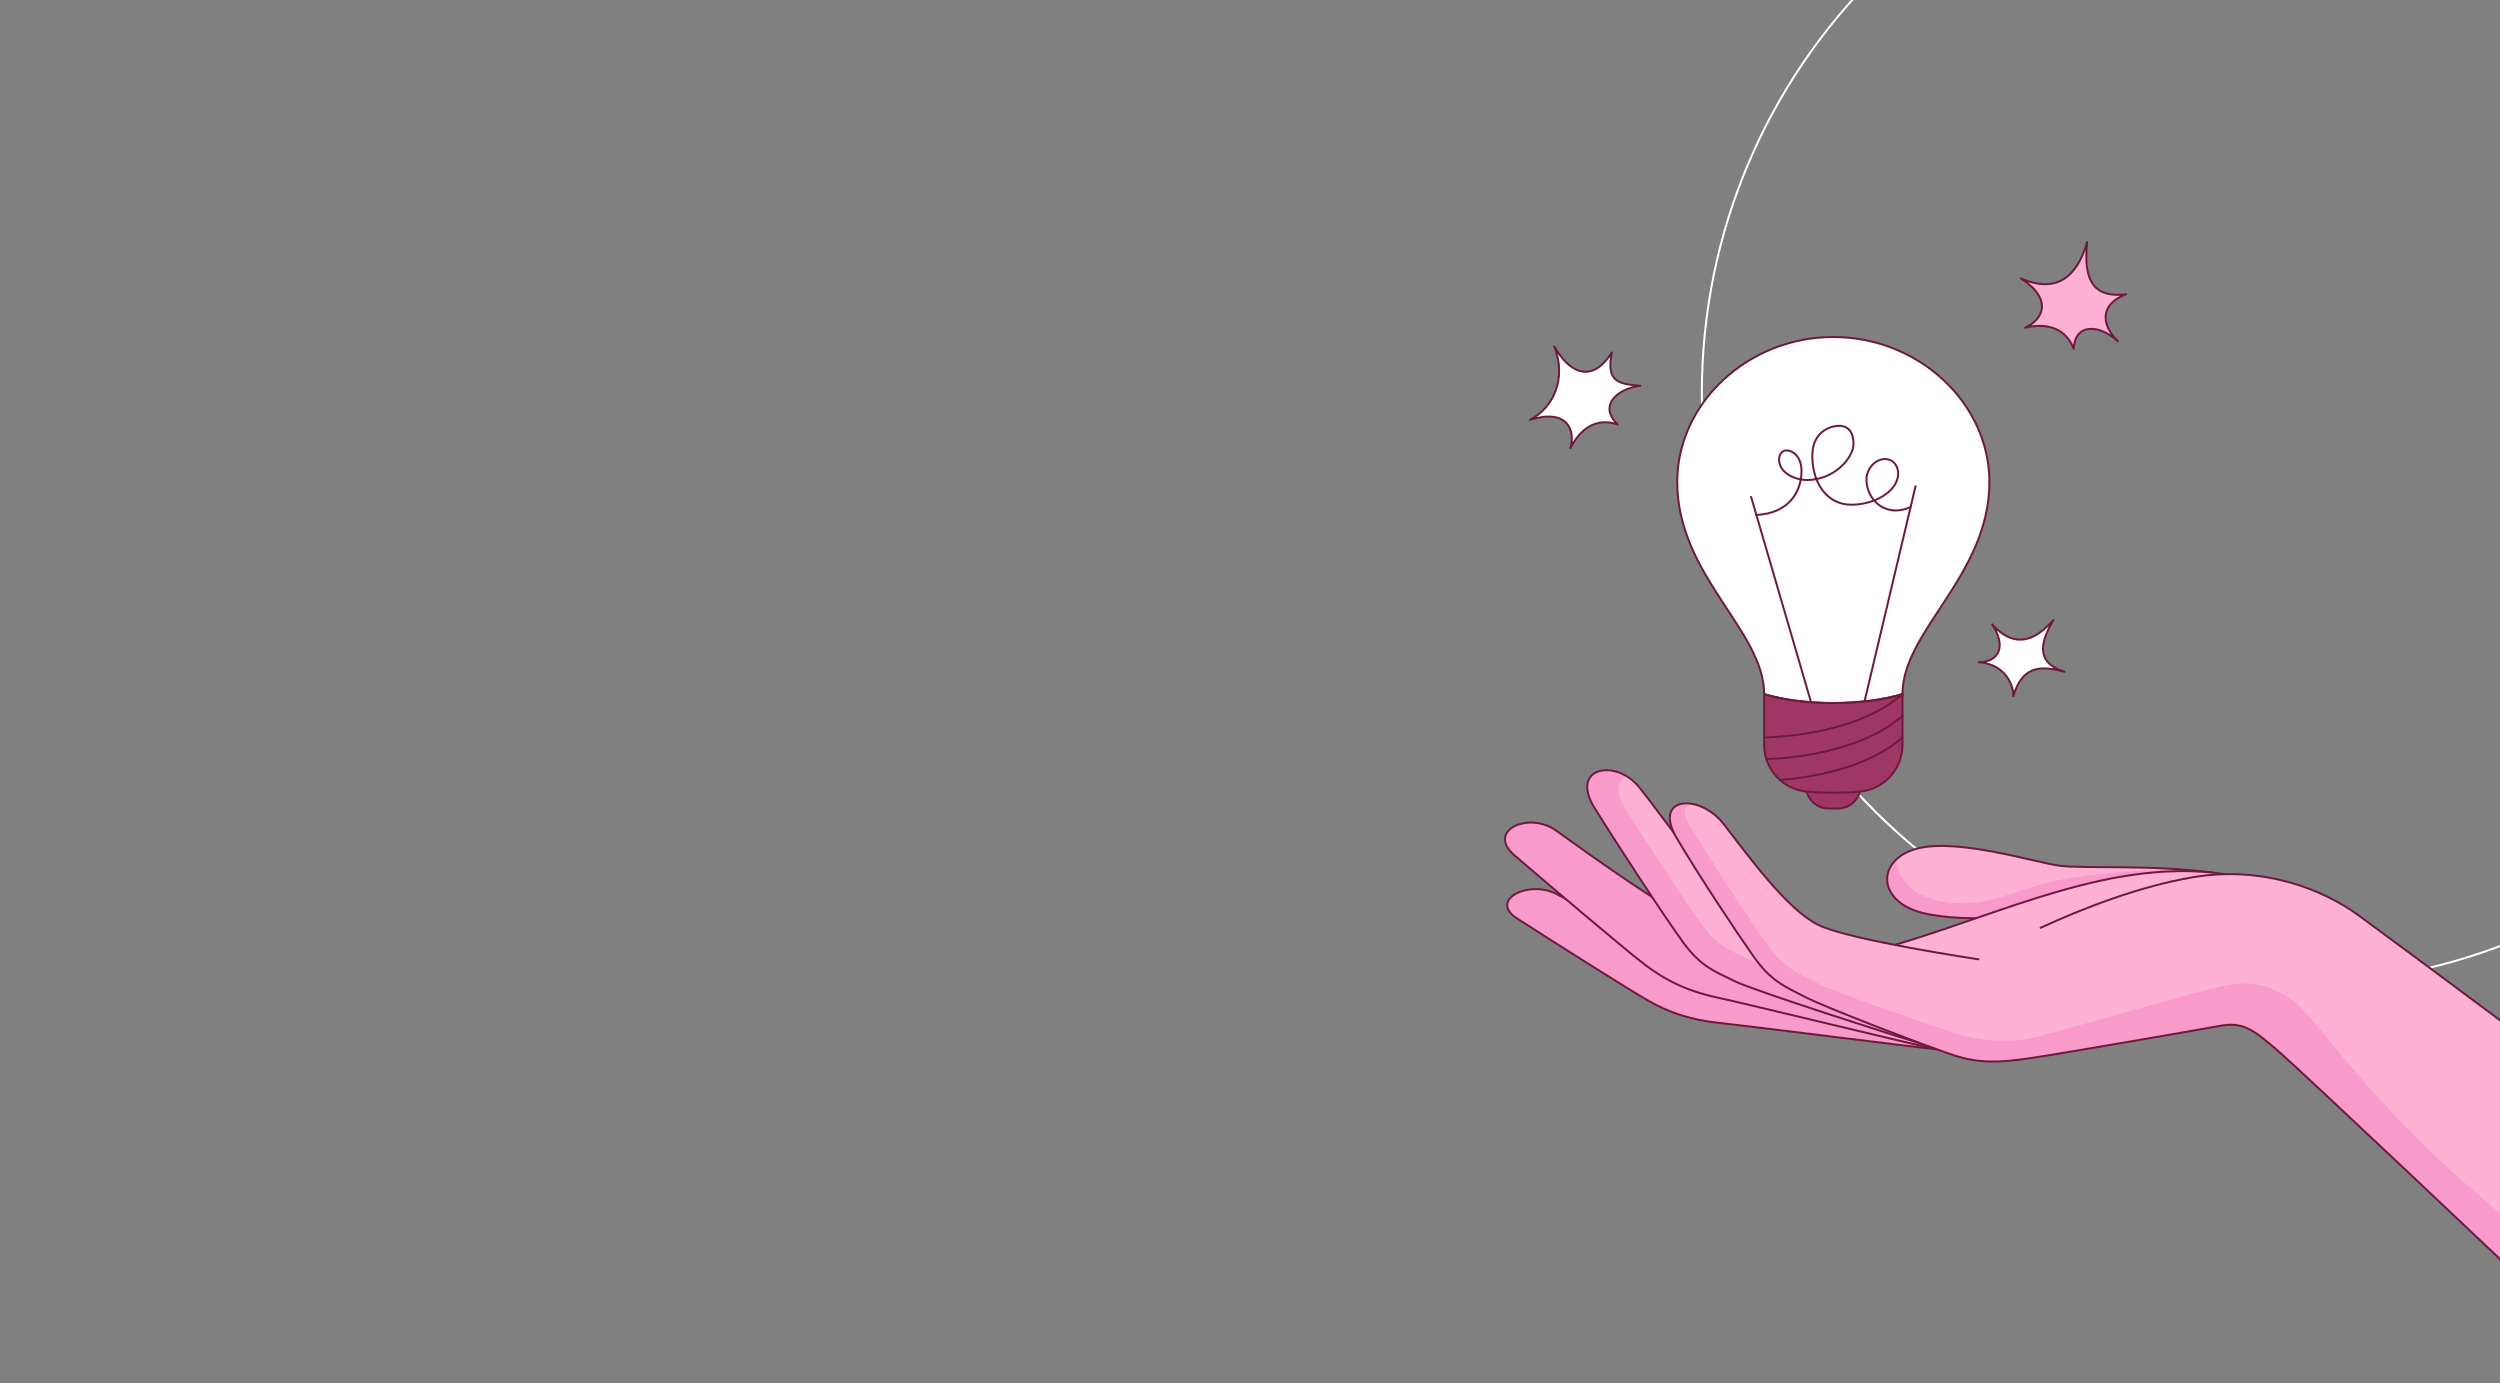 <svg width="1240" height="686" viewBox="0 0 1240 686" fill="none" xmlns="http://www.w3.org/2000/svg">
<rect x="0" y="0" width="1240" height="686" fill="#808080" stroke="none"/>
<g clip-path="url(#clip0_2554_35253)">
<path d="M1136.81 487.986C1298.48 487.986 1429.53 356.914 1429.53 195.229C1429.53 33.543 1298.48 -97.528 1136.81 -97.528C975.152 -97.528 844.1 33.543 844.1 195.229C844.1 356.914 975.152 487.986 1136.81 487.986Z" stroke="white" stroke-miterlimit="10"/>
<path d="M920.384 382.283C913.663 383.748 904.956 383.754 898.26 382.283C896.947 381.993 895.708 382.993 895.708 384.339V389.639C895.708 395.65 900.379 400.699 906.383 400.989C908.332 401.083 910.319 401.083 912.274 400.989C918.278 400.693 922.949 395.65 922.949 389.639V384.351C922.949 382.999 921.704 382 920.384 382.289V382.283Z" fill="#9E3763"/>
<path d="M920.384 382.283C913.663 383.748 904.956 383.754 898.26 382.283C896.947 381.993 895.708 382.993 895.708 384.339V389.639C895.708 395.65 900.379 400.699 906.383 400.989C908.332 401.083 910.319 401.083 912.274 400.989C918.278 400.693 922.949 395.65 922.949 389.639V384.351C922.949 382.999 921.704 382 920.384 382.289V382.283Z" stroke="#6E1A3F" stroke-linecap="round" stroke-linejoin="round"/>
<path d="M943.632 344.267C924.112 350.19 894.426 350.19 875.024 344.267V369.456C875.024 381.553 884.285 391.613 896.343 392.67C904.843 393.418 913.802 393.412 922.314 392.664C934.366 391.601 943.632 381.553 943.632 369.449V344.267Z" fill="#9E3763"/>
<path d="M875.024 344.267C875.024 312.74 831.916 285.388 831.916 239.023C831.916 200.076 866.889 167.16 909.331 167.16C951.774 167.16 986.747 200.076 986.747 239.023C986.747 285.382 943.639 312.74 943.639 344.267C921.012 350.253 898.141 350.127 875.031 344.267H875.024Z" fill="white"/>
<path d="M943.632 344.267C943.632 312.74 986.741 285.388 986.741 239.023C986.741 200.076 951.767 167.16 909.325 167.16C866.883 167.16 831.909 200.076 831.909 239.023C831.909 285.382 875.018 312.74 875.018 344.267C894.419 350.19 924.099 350.19 943.626 344.267H943.632Z" stroke="#6E1A3F" stroke-linecap="round" stroke-linejoin="round"/>
<path d="M943.633 344.267C924.112 350.19 894.426 350.19 875.024 344.267V369.456C875.024 381.553 884.285 391.613 896.343 392.67C904.843 393.418 913.802 393.412 922.314 392.664C934.366 391.601 943.633 381.553 943.633 369.449V344.267Z" stroke="#6E1A3F" stroke-linecap="round" stroke-linejoin="round"/>
<path d="M898.267 348.222L868.555 246.474" stroke="#6E1A3F" stroke-linecap="round" stroke-linejoin="round"/>
<path d="M924.822 347.838L950.102 241.173" stroke="#6E1A3F" stroke-linecap="round" stroke-linejoin="round"/>
<path d="M871.083 255.421C887.68 254.654 893.552 243.386 893.552 233.728C893.552 226.202 889 223.398 886.121 223.398C883.486 223.398 882.418 226.013 882.418 227.805C882.418 234.772 890.509 238.08 896.337 238.08C909.577 238.08 919.353 227.29 919.353 220.053C919.353 214.67 916.838 211.206 912.286 211.206C907.401 211.206 898.902 214.457 898.902 226.083C898.902 239.784 906.358 250.347 918.227 250.347C929.223 250.347 940.634 244.304 941.476 235.653C941.79 232.433 939.967 227.699 934.95 227.699C929.933 227.699 926.092 232.622 925.803 236.929C925.143 246.744 934.385 257.402 947.65 251.498" stroke="#6E1A3F" stroke-linecap="round" stroke-linejoin="round"/>
<path d="M943.633 344.267C919.365 365.752 875.024 365.752 875.024 365.752" stroke="#6E1A3F" stroke-linecap="round" stroke-linejoin="round"/>
<path d="M943.632 355.012C921.597 374.517 883.027 376.315 876.105 376.479" stroke="#6E1A3F" stroke-linecap="round" stroke-linejoin="round"/>
<path d="M943.632 365.752C925.658 381.666 896.67 385.791 882.845 386.86" stroke="#6E1A3F" stroke-linecap="round" stroke-linejoin="round"/>
<path d="M1035.23 120.046C1028.22 143.965 1014.03 143.166 1002.36 138.086C1019 148.888 1012.72 158.885 1004.53 162.501C1021.44 158.628 1026.96 168.644 1028.54 173.027C1029.3 159.841 1041.51 161.036 1050.5 169.292C1041.8 160.772 1041.72 150.787 1054.54 145.952C1035.16 148.416 1033.84 134.432 1035.23 120.04L1035.23 120.046Z" fill="#FFB1D4"/>
<path d="M770.921 171.775C777.334 188.105 770.192 202.541 758.819 208.232C777.774 202.397 781.42 213.627 778.937 222.228C786.808 206.773 798.036 208.961 802.412 210.564C792.787 201.523 801.538 192.921 813.64 191.318C801.682 190.588 796.728 188.545 799.495 174.838C788.952 191.293 777.767 184.024 770.915 171.775H770.921Z" fill="white"/>
<path d="M1018.48 307.528C1005.21 322.807 995.009 317.406 988.124 309.709C996.744 323.31 988.728 328.566 981.46 328.459C995.895 329.554 998.932 341.557 998.605 345.329C1002.89 330.811 1011.38 329.698 1023.97 333.188C1008.83 328.441 1012.58 317.676 1018.48 307.528H1018.48Z" fill="white"/>
<path d="M770.921 171.775C777.334 188.105 770.192 202.541 758.819 208.232C777.774 202.397 781.42 213.627 778.937 222.228C786.808 206.773 798.036 208.961 802.412 210.564C792.787 201.523 801.538 192.921 813.64 191.318C801.682 190.588 796.728 188.545 799.495 174.838C788.952 191.293 777.767 184.024 770.915 171.775H770.921Z" stroke="#6E1A3F" stroke-linecap="round" stroke-linejoin="round"/>
<path d="M1035.23 120.046C1028.22 143.965 1014.03 143.166 1002.36 138.086C1019 148.888 1012.72 158.885 1004.53 162.501C1021.44 158.628 1026.96 168.644 1028.54 173.027C1029.3 159.841 1041.51 161.036 1050.5 169.292C1041.8 160.772 1041.72 150.787 1054.54 145.952C1035.16 148.416 1033.84 134.432 1035.23 120.04L1035.23 120.046Z" stroke="#6E1A3F" stroke-linecap="round" stroke-linejoin="round"/>
<path d="M1018.48 307.528C1005.21 322.807 995.009 317.406 988.124 309.709C996.744 323.31 988.728 328.566 981.46 328.459C995.895 329.554 998.932 341.557 998.605 345.329C1002.89 330.811 1011.38 329.698 1023.97 333.188C1008.83 328.441 1012.58 317.676 1018.48 307.528H1018.48Z" stroke="#6E1A3F" stroke-linecap="round" stroke-linejoin="round"/>
<path d="M960.444 520.399C948.725 519.33 869.247 509.112 853.379 507.459C837.511 505.805 827.339 501.787 818.104 496.65C808.868 491.513 766.646 464.715 752.438 455.541C738.229 446.361 758.385 436.181 772.197 443.506C786.003 450.831 833.651 476.039 847.136 478.372C860.628 480.698 941.438 483.106 941.438 483.106" fill="#F99BCA"/>
<path d="M945.028 490.142C929.864 488.105 900.769 484.112 880.173 480.755C865.11 480.019 851.908 479.189 847.136 478.365C833.645 476.039 786.003 450.825 772.197 443.5C769.494 442.066 766.545 441.305 763.666 441.073C778.151 453.56 819.078 488.294 828.15 495.122C834.198 499.681 840.705 503.699 849.054 506.918C850.456 507.113 851.883 507.301 853.385 507.452C869.253 509.106 948.731 519.324 960.45 520.393L945.035 490.136L945.028 490.142Z" fill="#F99BCA"/>
<path d="M960.444 520.399C948.725 519.33 869.247 509.112 853.379 507.459C837.511 505.805 827.339 501.787 818.104 496.65C808.868 491.513 766.646 464.715 752.438 455.541C738.229 446.361 758.385 436.181 772.197 443.506C786.003 450.831 833.651 476.039 847.136 478.372C860.628 480.698 941.438 483.106 941.438 483.106" stroke="#6E1A3F" stroke-linecap="round" stroke-linejoin="round"/>
<path d="M960.443 520.399C948.505 517.997 867.719 498.228 851.568 494.732C835.417 491.236 825.226 485.54 816.054 478.629C806.881 471.719 765.131 436.275 751.086 424.159C737.047 412.042 758.228 402.145 771.964 412.055C785.695 421.964 833.085 456.094 846.765 460.143C860.445 464.193 943.023 474.976 943.023 474.976" fill="#F99BCA"/>
<path d="M858.345 491.349C842.194 487.853 832.004 482.157 822.831 475.246C813.659 468.336 771.908 432.892 757.863 420.776C752.243 415.928 752.268 411.432 755.204 408.42C747.138 410.112 742.467 416.714 751.092 424.159C765.131 436.275 806.881 471.719 816.06 478.629C825.233 485.54 835.43 491.236 851.574 494.732C867.725 498.228 948.511 517.997 960.45 520.399L958.4 515.048C933.718 509.345 872.22 494.349 858.358 491.349H858.345Z" fill="#F99BCA"/>
<path d="M938.383 479.214C938.383 479.214 910.117 473.228 887.095 467.198C869.064 464.52 852.291 461.784 846.765 460.15C838.561 457.723 818.235 444.474 800.312 432.119C810.773 448.215 822.158 465.293 827.634 472.763C836.448 484.804 842.76 486.986 853.083 492.06C856.101 493.544 864.412 496.556 874.93 500.158C896.72 505.34 927.06 512.665 945.55 517.003L938.383 479.208V479.214Z" fill="#F99BCA"/>
<path d="M960.443 520.399C948.505 517.997 867.719 498.228 851.568 494.732C835.417 491.236 825.226 485.54 816.054 478.629C806.881 471.719 765.131 436.275 751.086 424.159C737.047 412.042 758.228 402.145 771.964 412.055C785.695 421.964 833.085 456.094 846.765 460.143C860.445 464.193 943.023 474.976 943.023 474.976" stroke="#6E1A3F" stroke-linecap="round" stroke-linejoin="round"/>
<path d="M953.892 517.991C942.614 514.583 870.529 491.658 860.2 486.583C849.877 481.509 843.565 479.327 834.751 467.286C825.937 455.245 801.751 418.248 790.844 400.636C778.459 380.641 801.261 375.907 813.099 390.526C824.937 405.145 853.165 446.751 868.473 453.705C883.782 460.659 945.499 473.731 945.499 473.731" fill="#F99BCA"/>
<path d="M947.392 502.491L941.784 472.933C928.242 469.996 881.519 459.628 868.474 453.705C853.165 446.75 824.931 405.145 813.099 390.526C811.289 388.287 809.22 386.508 807.064 385.162C802.569 386.992 800.677 392.274 805.844 400.611C815.312 415.897 836.31 448.021 843.961 458.471C851.612 468.921 857.094 470.82 866.053 475.221C875.018 479.629 937.597 499.536 947.386 502.491H947.392Z" fill="#FFB1D4"/>
<path d="M867.197 483.094C856.874 478.019 850.562 475.838 841.748 463.797C832.934 451.756 808.749 414.759 797.841 397.147C793.56 390.23 793.484 385.143 795.71 382.043C788.272 382.616 783.683 389.079 790.838 400.63C801.745 418.242 825.931 455.239 834.745 467.28C843.559 479.321 849.871 481.503 860.194 486.577C870.517 491.651 942.601 514.583 953.886 517.984L952.748 511.973C930.367 504.937 876.055 487.445 867.197 483.094Z" fill="#F99BCA"/>
<path d="M953.892 517.991C942.614 514.583 870.529 491.658 860.2 486.583C849.877 481.509 843.565 479.327 834.751 467.286C825.937 455.245 801.751 418.248 790.844 400.636C778.459 380.641 801.261 375.907 813.099 390.526C824.937 405.145 853.165 446.751 868.473 453.705C883.782 460.659 945.499 473.731 945.499 473.731" stroke="#6E1A3F" stroke-linecap="round" stroke-linejoin="round"/>
<path d="M1097.76 432.873C1067.51 428.761 1033.66 430.943 1021.68 429.415C1009.69 427.887 970.986 415.569 950.799 420.933C930.612 426.296 930.788 447.052 953.446 452.761C976.104 458.471 1014.06 453.434 1014.06 453.434L1097.77 432.873H1097.76Z" fill="#FFB1D4"/>
<path d="M1018.07 437.193C996.901 442.135 982.397 452.045 959.739 446.336C946.644 443.035 939.552 433.307 941.074 425.831C931.618 434.087 935.378 448.203 953.446 452.755C976.104 458.465 1014.06 453.428 1014.06 453.428L1097.77 432.867C1091.35 431.993 1084.77 431.409 1078.28 431.006C1078.28 431.006 1039.24 432.245 1018.07 437.187L1018.07 437.193Z" fill="#F99BCA"/>
<path d="M1097.76 432.873C1067.51 428.761 1033.66 430.943 1021.68 429.415C1009.69 427.887 970.986 415.569 950.799 420.933C930.612 426.296 930.788 447.052 953.446 452.761C976.104 458.471 1014.06 453.434 1014.06 453.434L1097.77 432.873H1097.76Z" stroke="#6E1A3F" stroke-linecap="round" stroke-linejoin="round"/>
<path d="M1103.53 433.603C1048.36 425.41 995.379 452.221 939.823 468.695C947.732 493.462 937.151 516.337 975.463 510.621C1013.77 504.906 1086.1 467.733 1086.1 467.733L1103.54 433.603H1103.53Z" fill="#FFB1D4"/>
<path d="M1103.53 433.603C1048.36 425.41 995.379 452.221 939.823 468.695C947.732 493.462 937.151 516.337 975.463 510.621C1013.77 504.906 1086.1 467.733 1086.1 467.733L1103.54 433.603H1103.53Z" stroke="#6E1A3F" stroke-linecap="round" stroke-linejoin="round"/>
<path d="M1246.39 630.528C1246.39 630.528 1144.18 533.748 1130.55 521.82C1116.92 509.892 1112.14 506.823 1100.9 508.867C1089.66 510.91 1022.88 522.499 1006.86 524.882C990.846 527.265 980.964 527.265 969.377 523.517C957.79 519.77 905.999 500.001 895.438 494.55C884.876 489.098 878.4 486.709 869.542 474.102C860.684 461.495 842.622 434.232 831.721 415.827C819.336 394.927 842.968 393.336 854.888 408.672C866.814 424.008 886.46 451.391 902.133 458.892C917.806 466.387 981.303 475.812 981.303 475.812C981.303 475.812 1036.62 443.82 1087.48 435.137C1121.87 429.264 1151.97 440.834 1170.15 454.227C1215.24 487.426 1262.8 523.102 1262.8 523.102" fill="#FFB1D4"/>
<path d="M1140.2 498.895C1126.57 486.967 1114.77 486.797 1103.53 488.847C1092.28 490.89 1017.8 512.803 1007.52 514.91C997.24 517.016 982.303 517.091 966.762 511.508C951.221 505.924 912.167 493.185 901.599 487.734C891.037 482.283 884.562 479.893 875.703 467.286C866.845 454.679 848.783 427.416 837.882 409.012C835.367 404.761 834.078 399.982 839.133 398.712C827.98 396.782 825.453 405.27 831.715 415.84C842.616 434.244 860.678 461.508 869.536 474.115C878.394 486.722 884.87 489.111 895.432 494.562C905.993 500.014 957.784 519.783 969.371 523.53C980.957 527.278 990.834 527.278 1006.85 524.895C1022.87 522.512 1089.65 510.923 1100.9 508.88C1112.14 506.836 1116.91 509.905 1130.54 521.832C1144.17 533.76 1246.39 630.541 1246.39 630.541L1249.43 609.32C1181.09 555.447 1152.12 509.332 1140.2 498.907L1140.2 498.895Z" fill="#F99BCA"/>
<path d="M1012.15 460.175C1032.67 450.75 1060.69 439.715 1087.48 435.143C1121.87 429.271 1151.97 440.84 1170.15 454.233C1215.24 487.432 1262.8 523.109 1262.8 523.109" stroke="#6E1A3F" stroke-linecap="round" stroke-linejoin="round"/>
<path d="M1246.39 630.528C1246.39 630.528 1144.18 533.748 1130.55 521.82C1116.92 509.892 1112.14 506.823 1100.9 508.867C1089.66 510.91 1022.88 522.499 1006.86 524.882C990.846 527.265 980.964 527.265 969.377 523.517C957.79 519.77 905.999 500.001 895.438 494.55C884.876 489.098 878.4 486.709 869.542 474.102C860.684 461.495 842.622 434.232 831.721 415.827C819.336 394.927 842.968 393.336 854.888 408.672C866.814 424.008 886.46 451.391 902.133 458.892C917.806 466.387 981.303 475.812 981.303 475.812" stroke="#6E1A3F" stroke-linecap="round" stroke-linejoin="round"/>
</g>
<defs>
<clipPath id="clip0_2554_35253">
<rect width="568" height="686" fill="white" transform="translate(672)"/>
</clipPath>
</defs>
</svg>
